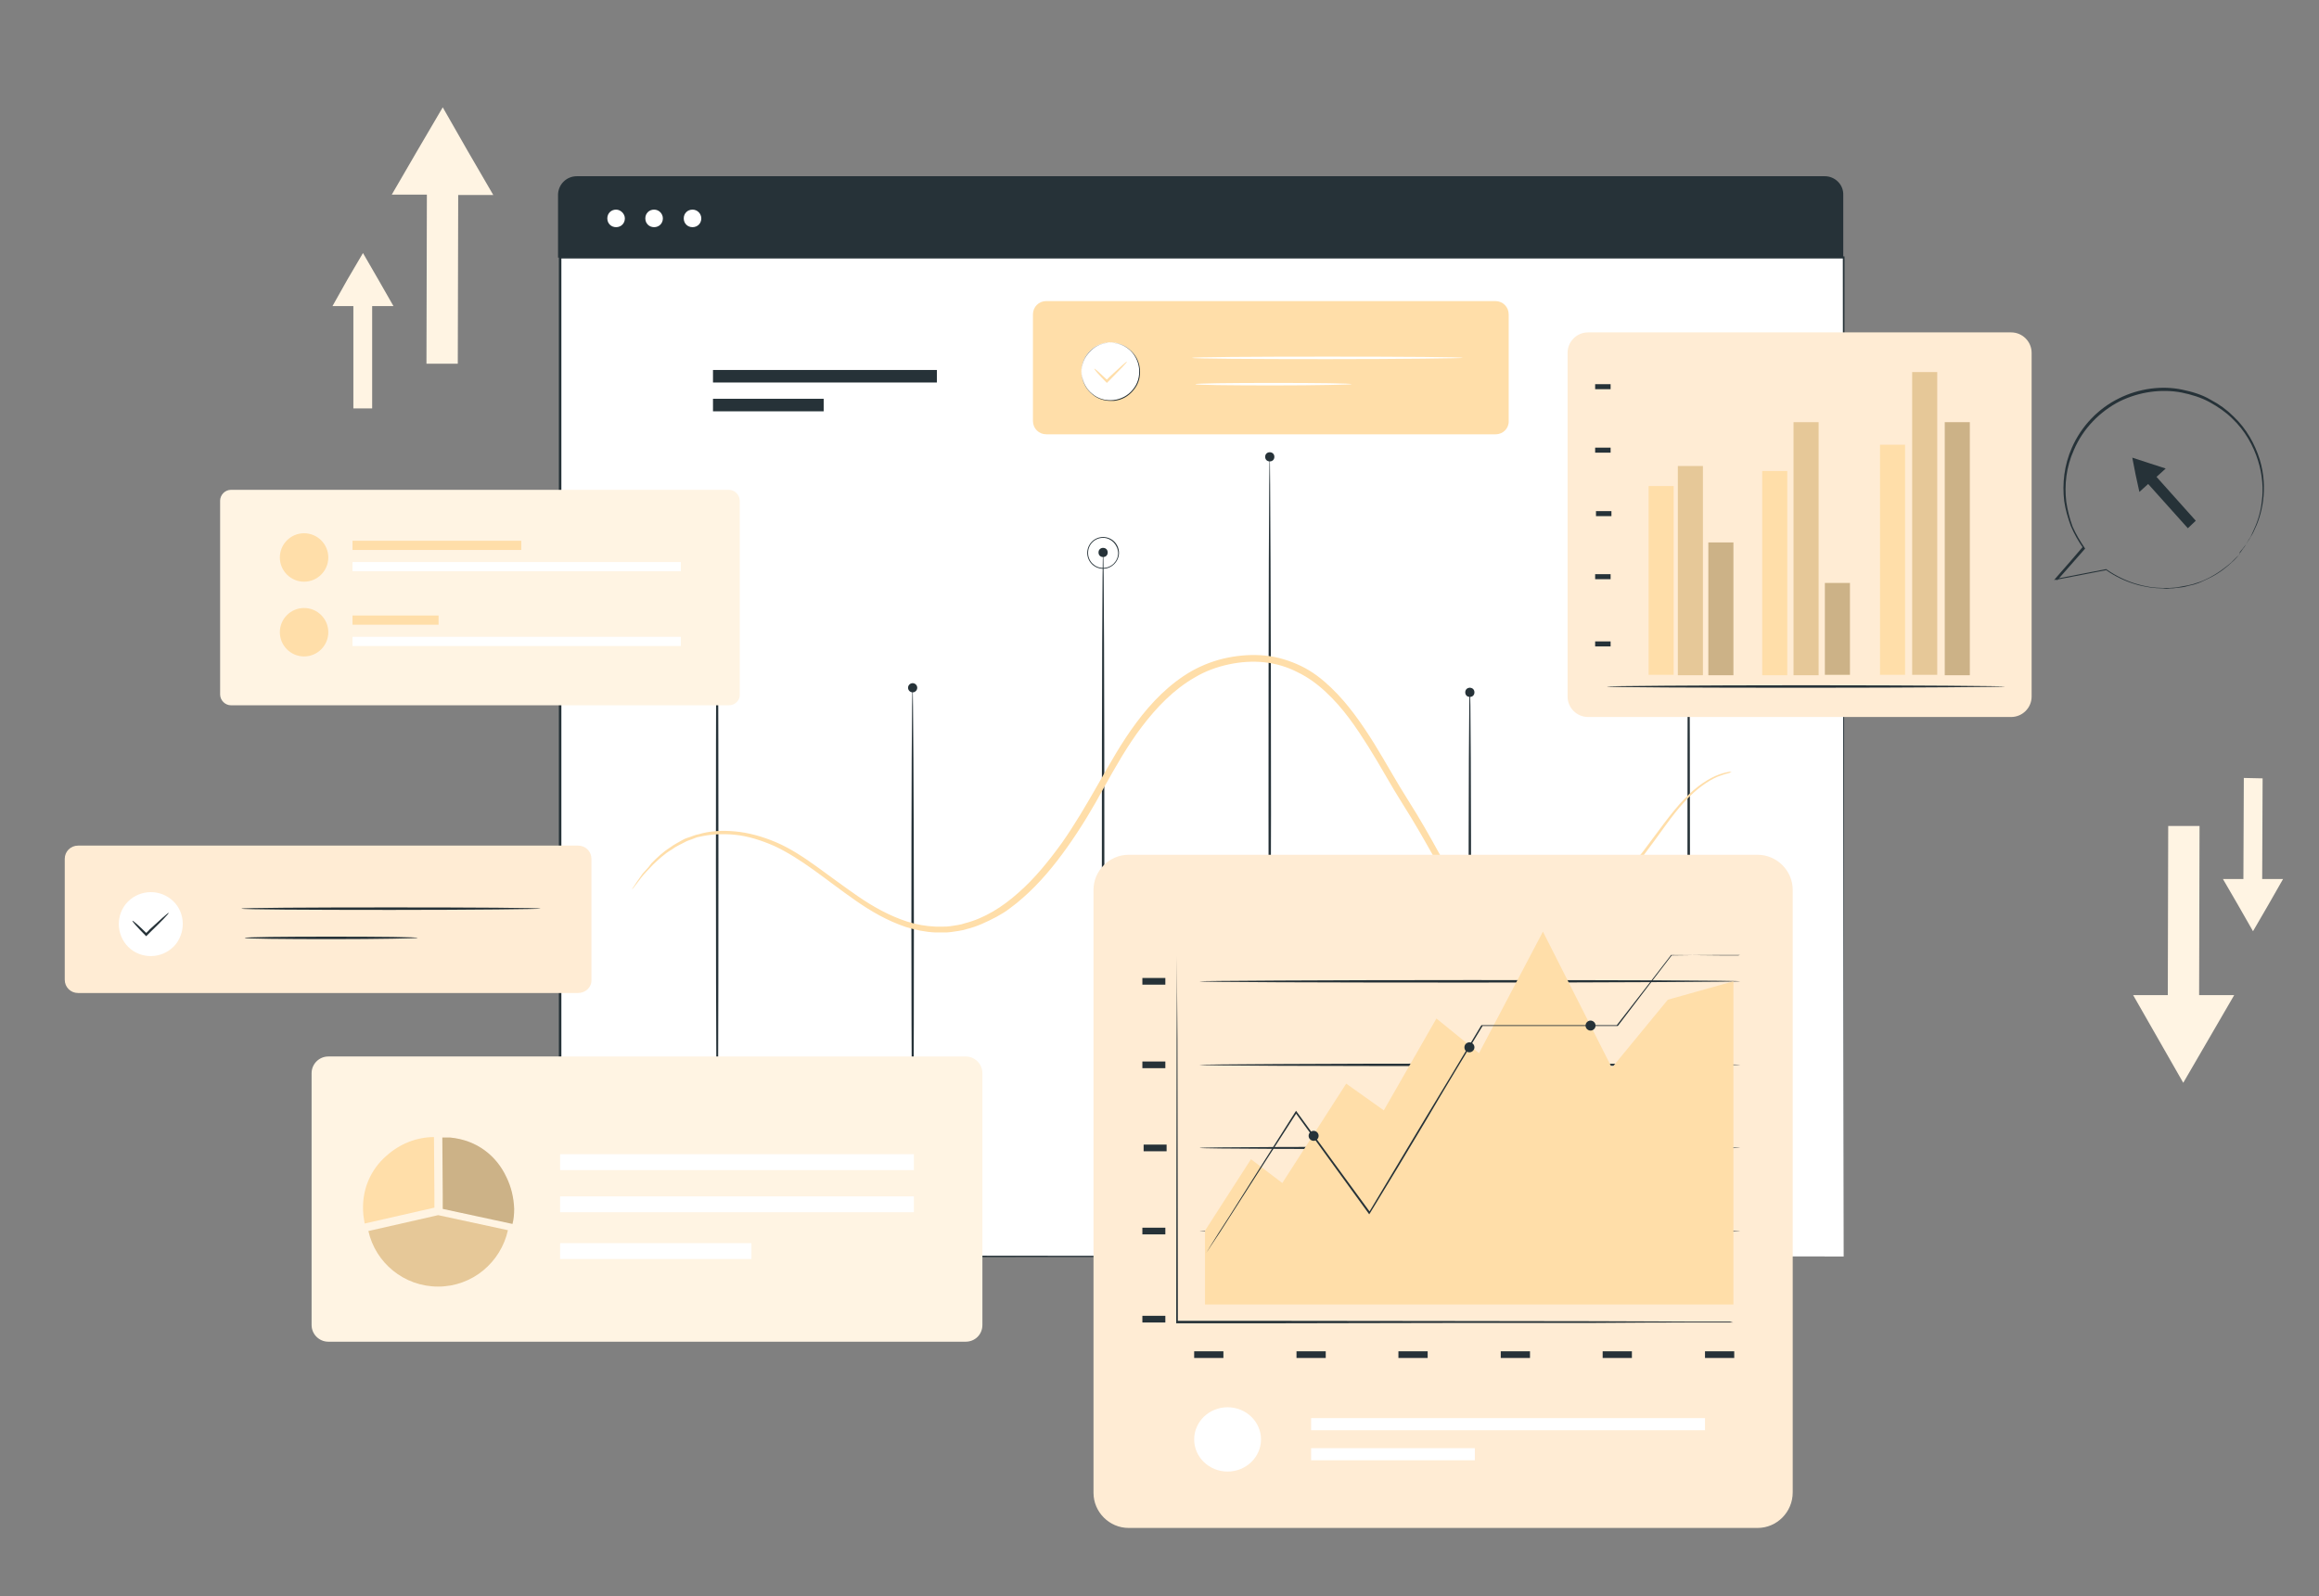 <?xml version="1.0" encoding="utf-8"?>
<!-- Generator: Adobe Illustrator 24.2.3, SVG Export Plug-In . SVG Version: 6.00 Build 0)  -->
<svg version="1.1" id="Layer_1" xmlns="http://www.w3.org/2000/svg" xmlns:xlink="http://www.w3.org/1999/xlink" x="0px" y="0px"
	 viewBox="0 0 555.2 382.3" style="enable-background:new 0 0 555.2 382.3;" xml:space="preserve">
<rect x="0" y="0" width="555.2" height="382.3" fill="#808080" stroke="none"/>
<style type="text/css">
	.st0{fill:#FFF4E3;}
	.st1{display:none;}
	.st2{display:inline;fill:#F5F5F5;}
	.st3{fill:#FFFFFF;}
	.st4{fill:#263238;}
	.st5{fill:#FFDEA9;}
	.st6{fill:#FFECD4;}
	.st7{opacity:0.2;}
	.st8{opacity:0.1;}
</style>
<g id="Background_Complete">
	<g>
		<polygon class="st0" points="510.7,238.3 516.7,248.8 522.7,259.3 528.8,248.8 534.9,238.3 526.5,238.3 526.6,197.8 519.1,197.8 
			519,238.3 		"/>
	</g>
	<g>
		<polygon class="st0" points="532.2,210.5 535.8,216.7 539.4,223 543,216.8 546.6,210.5 541.6,210.5 541.7,186.4 537.2,186.3 
			537.1,210.5 		"/>
	</g>
	<g>
		<polygon class="st0" points="118.1,46.7 112,36.2 106,25.7 99.9,36.1 93.8,46.6 102.2,46.6 102.1,87.1 109.6,87.1 109.7,46.7 		
			"/>
	</g>
	<g>
		<polygon class="st0" points="94.2,73.3 90.6,67 86.9,60.6 83.2,66.9 79.6,73.3 84.6,73.3 84.6,97.8 89.1,97.8 89.1,73.3 		"/>
	</g>
</g>
<g id="Background_Simple" class="st1">
	<path class="st2" d="M44.8,50.7c92.9-78.9,296.4,99.4,370.9,84.9s182.1,23.7,161.8,111.1c-22.5,96.9-283.1,98-397,64.6
		S-42.8,125.1,44.8,50.7z"/>
</g>
<g id="Floor">
</g>
<g id="Plant">
</g>
<g id="Windows">
	<g>
		<g>
			<rect x="134" y="61.7" class="st3" width="307.4" height="239.2"/>
			<g>
				<g>
					<path class="st4" d="M441.4,300.9c0-1.8-0.1-94.8-0.2-239.2l0.2,0.2c-87.5,0-193.3,0-307.3,0l0,0l0.3-0.3
						c0,86.2,0,167.7,0,239.2l-0.2-0.2C316.4,300.8,439.3,300.9,441.4,300.9c-2.1,0-124.9,0.1-307.4,0.2h-0.2v-0.2
						c0-71.4,0-153,0-239.2v-0.3h0.3l0,0c114,0,219.9,0,307.3,0h0.2v0.2C441.5,206.1,441.4,299.1,441.4,300.9z"/>
				</g>
			</g>
		</g>
		<g>
			<g>
				<g>
					<path class="st4" d="M218.5,280.8c-0.1,0-0.3-26-0.3-58.1s0.1-58.1,0.3-58.1c0.1,0,0.3,26,0.3,58.1S218.7,280.8,218.5,280.8z"
						/>
				</g>
			</g>
			<g>
				<g>
					<path class="st4" d="M351.9,280.8c-0.1,0-0.3-26-0.3-58.1s0.1-58.1,0.3-58.1s0.3,26,0.3,58.1
						C352.2,254.8,352.1,280.8,351.9,280.8z"/>
				</g>
			</g>
			<g>
				<g>
					<path class="st4" d="M264.1,280.8c-0.1,0-0.3-33.2-0.3-74.2s0.1-74.2,0.3-74.2s0.3,33.2,0.3,74.2
						C264.3,247.6,264.2,280.8,264.1,280.8z"/>
				</g>
			</g>
			<g>
				<g>
					<path class="st4" d="M171.7,280.8c-0.1,0-0.3-33.2-0.3-74.2s0.1-74.2,0.3-74.2s0.3,33.2,0.3,74.2S171.9,280.8,171.7,280.8z"/>
				</g>
			</g>
			<g>
				<g>
					<path class="st4" d="M404.3,280.8c-0.1,0-0.3-33.2-0.3-74.2s0.1-74.2,0.3-74.2c0.1,0,0.3,33.2,0.3,74.2
						C404.5,247.6,404.4,280.8,404.3,280.8z"/>
				</g>
			</g>
			<g>
				<g>
					<path class="st4" d="M304,280.8c-0.1,0-0.3-38.4-0.3-85.7s0.1-85.7,0.3-85.7c0.1,0,0.3,38.4,0.3,85.7
						C304.2,242.4,304.1,280.8,304,280.8z"/>
				</g>
			</g>
			<g>
				<path class="st4" d="M219.6,164.7c0,0.6-0.5,1.1-1.1,1.1s-1.1-0.5-1.1-1.1s0.5-1.1,1.1-1.1C219.1,163.6,219.6,164.1,219.6,164.7
					z"/>
			</g>
			<g>
				<circle class="st4" cx="264.1" cy="132.3" r="1.1"/>
			</g>
			<g>
				<path class="st4" d="M264.1,136.2c-2.1,0-3.8-1.7-3.8-3.8s1.7-3.8,3.8-3.8c2.1,0,3.8,1.7,3.8,3.8
					C267.9,134.4,266.2,136.2,264.1,136.2z M264.1,128.8c-2,0-3.6,1.6-3.6,3.6s1.6,3.6,3.6,3.6s3.6-1.6,3.6-3.6
					C267.6,130.4,266,128.8,264.1,128.8z"/>
			</g>
			<g>
				<circle class="st4" cx="304" cy="109.4" r="1.1"/>
			</g>
			<g>
				<circle class="st4" cx="351.9" cy="165.8" r="1.1"/>
			</g>
			<g>
				<circle class="st4" cx="404.3" cy="132.3" r="1.1"/>
			</g>
			<g>
				<path class="st4" d="M172.8,133.4c0,0.6-0.5,1.1-1.1,1.1s-1.1-0.5-1.1-1.1s0.5-1.1,1.1-1.1C172.3,132.3,172.8,132.8,172.8,133.4
					z"/>
			</g>
			<g>
				<g>
					<path class="st5" d="M414.6,184.9c0,0-0.3,0.1-0.9,0.3c-0.6,0.1-1.4,0.4-2.5,0.8c-2.1,0.9-5,2.8-7.9,6c-3,3.2-5.9,7.7-9.7,12.7
						c-1.9,2.5-4,5.2-6.6,7.6c-1.3,1.3-2.7,2.4-4.3,3.5c-1.6,1.1-3.3,2-5.1,2.8c-3.7,1.5-8,2.3-12.3,2.1c-2.2-0.1-4.4-0.3-6.6-0.8
						s-4.5-1.4-6.4-2.8c-2-1.4-3.6-3.2-5-5.2s-2.6-4.1-3.8-6.3c-2.4-4.3-4.9-8.7-7.7-13.1c-2.8-4.4-5.3-9.1-8.2-13.7
						c-2.9-4.6-6-9.2-10.1-13c-2-1.9-4.3-3.6-6.8-4.8c-2.5-1.3-5.2-2.1-8-2.4c-2.8-0.3-5.7-0.1-8.5,0.5s-5.6,1.6-8.1,3.1
						c-5.1,2.9-9.2,7.2-12.7,11.8s-6.3,9.6-9.1,14.6c-2.7,5-5.6,9.8-8.8,14.3s-6.6,8.6-10.6,12.1c-1,0.9-2,1.7-3.1,2.5
						c-1,0.8-2.2,1.5-3.3,2.1c-2.3,1.2-4.6,2.3-7.1,2.9c-1.2,0.4-2.5,0.5-3.7,0.7c-0.6,0.1-1.2,0.1-1.9,0.1c-0.6,0-1.2,0-1.8,0
						c-2.5-0.1-4.8-0.6-7.1-1.3c-4.5-1.5-8.4-3.8-12-6.3s-6.8-5-10-7.3s-6.3-4.3-9.5-5.8c-3.2-1.4-6.4-2.4-9.5-2.7s-5.9-0.1-8.5,0.5
						c-0.7,0.1-1.2,0.4-1.8,0.6c-0.6,0.2-1.2,0.4-1.7,0.7c-1.1,0.6-2.1,1-3,1.7c-1.9,1.1-3.3,2.5-4.5,3.6c-0.6,0.6-1.1,1.2-1.6,1.7
						s-0.9,1-1.3,1.5c-0.7,0.9-1.2,1.6-1.6,2.1c-0.4,0.5-0.6,0.7-0.6,0.7s0.1-0.3,0.5-0.8c0.3-0.5,0.8-1.2,1.5-2.2
						c0.3-0.5,0.7-1,1.2-1.5s1-1.1,1.5-1.8c1.2-1.2,2.6-2.6,4.5-3.8c0.9-0.7,2-1.2,3-1.8c0.5-0.3,1.2-0.5,1.8-0.7s1.2-0.5,1.9-0.6
						c2.6-0.8,5.6-1,8.8-0.7s6.5,1.2,9.8,2.6c3.3,1.4,6.5,3.5,9.7,5.8s6.5,4.8,10,7.2s7.4,4.6,11.7,6c2.2,0.7,4.4,1.1,6.8,1.2
						c0.6,0,1.2,0,1.7,0c0.6,0,1.2,0,1.8-0.1c1.2-0.2,2.4-0.3,3.5-0.7c4.7-1.2,9-3.9,12.8-7.3c3.9-3.4,7.2-7.5,10.4-11.9
						c3.1-4.4,5.9-9.2,8.7-14.1c2.8-4.9,5.6-10,9.2-14.8c3.5-4.7,7.8-9.2,13.2-12.3c2.7-1.5,5.6-2.6,8.6-3.2c3-0.6,6-0.8,9-0.5
						s5.9,1.2,8.6,2.5s5,3.1,7.1,5.1c4.2,4,7.4,8.7,10.3,13.3c2.9,4.7,5.4,9.3,8.2,13.7c2.8,4.4,5.3,8.8,7.7,13.2
						c2.4,4.3,4.7,8.5,8.4,11.1c1.8,1.3,3.8,2.2,6,2.7c2.1,0.6,4.3,0.7,6.4,0.8c4.2,0.2,8.3-0.5,11.9-1.9c1.8-0.7,3.4-1.7,5-2.7
						c1.5-1.1,2.9-2.2,4.2-3.4c2.6-2.4,4.7-5,6.6-7.4c3.8-5,6.8-9.4,9.9-12.6c3-3.2,6.1-5.1,8.3-5.9c1.1-0.4,2-0.6,2.6-0.7
						C414.3,184.9,414.6,184.9,414.6,184.9z"/>
				</g>
			</g>
			<g>
				<rect x="170.7" y="88.6" class="st4" width="53.6" height="3"/>
			</g>
			<g>
				<rect x="170.7" y="95.5" class="st4" width="26.5" height="3"/>
			</g>
			<g>
				<path class="st4" d="M436.9,42.2H138.1c-2.5,0-4.5,2-4.5,4.5v15h307.7v-15C441.4,44.2,439.3,42.2,436.9,42.2z"/>
			</g>
			<g>
				<path class="st3" d="M149.6,52.3c0,1.2-0.9,2.1-2.1,2.1c-1.2,0-2.1-0.9-2.1-2.1s0.9-2.1,2.1-2.1
					C148.6,50.2,149.6,51.2,149.6,52.3z"/>
			</g>
			<g>
				<path class="st3" d="M158.7,52.3c0,1.2-0.9,2.1-2.1,2.1c-1.2,0-2.1-0.9-2.1-2.1s0.9-2.1,2.1-2.1S158.7,51.2,158.7,52.3z"/>
			</g>
			<g>
				<path class="st3" d="M167.9,52.3c0,1.2-0.9,2.1-2.1,2.1c-1.2,0-2.1-0.9-2.1-2.1s0.9-2.1,2.1-2.1S167.9,51.2,167.9,52.3z"/>
			</g>
		</g>
	</g>
	<g>
		<g>
			<path class="st6" d="M138.4,237.8H18.7c-1.8,0-3.2-1.4-3.2-3.2v-28.9c0-1.8,1.4-3.2,3.2-3.2h119.7c1.8,0,3.2,1.4,3.2,3.2v28.9
				C141.7,236.4,140.2,237.8,138.4,237.8z"/>
		</g>
		<g>
			<path class="st3" d="M42.1,226.1c-2.7,3.3-7.5,3.8-10.8,1.2c-3.3-2.7-3.8-7.5-1.2-10.8c2.7-3.3,7.5-3.8,10.8-1.2
				C44.2,217.9,44.7,222.7,42.1,226.1z"/>
		</g>
		<g>
			<g>
				<path class="st4" d="M40.4,218.6c0.1,0.1-1.8,2.1-4.2,4.4c-0.3,0.3-0.7,0.7-1,1l-0.2,0.2l-0.2-0.2c-1.9-1.9-3.2-3.4-3.1-3.5
					s1.6,1.2,3.5,3.1h-0.4c0.3-0.3,0.7-0.6,1-1C38.3,220.3,40.3,218.5,40.4,218.6z"/>
			</g>
		</g>
		<g>
			<g>
				<path class="st4" d="M129.4,217.6c0,0.1-16,0.3-35.8,0.3s-35.8-0.1-35.8-0.3s16-0.3,35.8-0.3
					C113.3,217.3,129.4,217.4,129.4,217.6z"/>
			</g>
		</g>
		<g>
			<g>
				<path class="st4" d="M100,224.6c0,0.1-9.3,0.3-20.7,0.3s-20.7-0.1-20.7-0.3s9.3-0.3,20.7-0.3S100,224.4,100,224.6z"/>
			</g>
		</g>
	</g>
	<g>
		<g>
			<path class="st0" d="M174.5,168.9H55.3c-1.4,0-2.6-1.2-2.6-2.6v-46.4c0-1.4,1.2-2.6,2.6-2.6h119.2c1.4,0,2.6,1.2,2.6,2.6v46.4
				C177.2,167.7,176,168.9,174.5,168.9z"/>
		</g>
		<g>
			<g>
				<path class="st5" d="M78.6,133.5c0,3.2-2.6,5.8-5.8,5.8c-3.2,0-5.8-2.6-5.8-5.8s2.6-5.8,5.8-5.8S78.6,130.3,78.6,133.5z"/>
			</g>
			<g>
				<rect x="84.4" y="129.5" class="st5" width="40.4" height="2.2"/>
			</g>
			<g>
				<rect x="84.4" y="134.6" class="st3" width="78.6" height="2.2"/>
			</g>
		</g>
		<g>
			<g>
				<path class="st5" d="M78.6,151.4c0,3.2-2.6,5.8-5.8,5.8c-3.2,0-5.8-2.6-5.8-5.8s2.6-5.8,5.8-5.8C76,145.6,78.6,148.2,78.6,151.4
					z"/>
			</g>
			<g>
				<rect x="84.4" y="147.4" class="st5" width="20.6" height="2.2"/>
			</g>
			<g>
				<rect x="84.4" y="152.5" class="st3" width="78.6" height="2.2"/>
			</g>
		</g>
	</g>
	<g>
		<g>
			<path class="st0" d="M231.2,321.3H78.6c-2.2,0-4-1.8-4-4V257c0-2.2,1.8-4,4-4h152.6c2.2,0,4,1.8,4,4v60.3
				C235.2,319.6,233.4,321.3,231.2,321.3z"/>
		</g>
		<g>
			<g>
				<g>
					<path class="st5" d="M104,286.1l-0.1-13.8c-4.1,0-8.2,1.6-11.4,4.5C88.8,280,86.4,285,87,291c0.1,0.7,0.2,1.3,0.3,2l0,0l0,0
						l16.7-3.8V286.1z"/>
				</g>
				<g>
					<g>
						<path class="st5" d="M121.2,281.8c-2.3-4.9-6.9-8.8-13.5-9.4c-0.2,0-0.4,0-0.5,0s-0.2,0-0.3,0c-0.3,0-0.7,0-1,0l0,0l0,0l0,0
							l0,0l0,0l0.1,13.8v3.3l16.7,3.6l0,0l0,0c0.3-1.2,0.4-2.4,0.4-3.6C123,286.8,122.4,284.2,121.2,281.8z"/>
					</g>
					<g class="st7">
						<path d="M121.2,281.8c-2.3-4.9-6.9-8.8-13.5-9.4c-0.2,0-0.4,0-0.5,0s-0.2,0-0.3,0c-0.3,0-0.7,0-1,0l0,0l0,0l0,0l0,0l0,0
							l0.1,13.8v3.3l16.7,3.6l0,0l0,0c0.3-1.2,0.4-2.4,0.4-3.6C123,286.8,122.4,284.2,121.2,281.8z"/>
					</g>
				</g>
			</g>
			<g>
				<g>
					<path class="st5" d="M104.9,291l-16.7,3.8c1.7,7.6,8.5,13.3,16.7,13.3s15-5.8,16.7-13.5L104.9,291"/>
				</g>
				<g class="st8">
					<path d="M104.9,291l-16.7,3.8c1.7,7.6,8.5,13.3,16.7,13.3s15-5.8,16.7-13.5L104.9,291"/>
				</g>
			</g>
		</g>
		<g>
			<rect x="134.1" y="276.4" class="st3" width="84.7" height="3.8"/>
		</g>
		<g>
			<rect x="134.1" y="286.5" class="st3" width="84.7" height="3.8"/>
		</g>
		<g>
			<rect x="134.1" y="297.7" class="st3" width="45.8" height="3.8"/>
		</g>
	</g>
	<g>
		<g>
			<path class="st6" d="M420.8,365.9H270.2c-4.6,0-8.4-3.8-8.4-8.4V213.1c0-4.6,3.8-8.4,8.4-8.4h150.6c4.6,0,8.4,3.8,8.4,8.4v144.3
				C429.2,362.1,425.4,365.9,420.8,365.9z"/>
		</g>
		<g>
			<g>
				<g>
					<rect x="273.5" y="315.1" class="st4" width="5.5" height="1.6"/>
				</g>
				<g>
					<rect x="285.9" y="323.6" class="st4" width="7" height="1.6"/>
				</g>
				<g>
					<rect x="310.4" y="323.6" class="st4" width="7" height="1.6"/>
				</g>
				<g>
					<rect x="334.8" y="323.6" class="st4" width="7" height="1.6"/>
				</g>
				<g>
					<rect x="359.3" y="323.6" class="st4" width="7" height="1.6"/>
				</g>
				<g>
					<rect x="383.7" y="323.6" class="st4" width="7" height="1.6"/>
				</g>
				<g>
					<rect x="408.2" y="323.6" class="st4" width="7" height="1.6"/>
				</g>
				<g>
					<rect x="273.5" y="294" class="st4" width="5.5" height="1.6"/>
				</g>
				<g>
					<rect x="273.5" y="254.2" class="st4" width="5.5" height="1.6"/>
				</g>
				<g>
					<rect x="273.5" y="234.2" class="st4" width="5.5" height="1.6"/>
				</g>
				<g>
					<rect x="273.8" y="274.1" class="st4" width="5.5" height="1.6"/>
				</g>
				<g>
					<g>
						<path class="st4" d="M415,316.7c0,0-0.2,0-0.6,0s-1,0-1.7,0c-1.5,0-3.8,0-6.6,0c-5.8,0-14.1,0-24.4,0.1
							c-20.7,0-49.2,0-80.7,0.1c-6.5,0-13,0-19.1,0h-0.3v-0.3c0-27,0.1-50.7,0.1-67.7c0-8.5,0.1-15.3,0.1-20c0-2.3,0-4.1,0-5.4
							c0-0.6,0-1.1,0-1.4s0-0.5,0-0.5s0,0.2,0,0.5s0,0.8,0,1.4c0,1.2,0,3.1,0,5.4c0,4.7,0,11.5,0.1,20c0,17,0.1,40.7,0.1,67.7
							l-0.3-0.3c6.1,0,12.6,0,19.1,0c31.5,0,60,0.1,80.7,0.1c10.3,0,18.7,0.1,24.4,0.1c2.9,0,5.1,0,6.6,0c0.7,0,1.3,0,1.7,0
							C414.8,316.7,415,316.7,415,316.7z"/>
					</g>
				</g>
				<g>
					<g>
						<path class="st4" d="M416.6,274.9c0,0.1-29,0.3-64.7,0.3s-64.7-0.1-64.7-0.3s29-0.3,64.7-0.3S416.6,274.7,416.6,274.9z"/>
					</g>
				</g>
				<g>
					<g>
						<path class="st4" d="M416.6,255c0,0.1-29,0.3-64.7,0.3s-64.7-0.1-64.7-0.3c0-0.1,29-0.3,64.7-0.3S416.6,254.8,416.6,255z"/>
					</g>
				</g>
				<g>
					<g>
						<path class="st4" d="M416.6,235c0,0.1-29,0.3-64.7,0.3s-64.7-0.1-64.7-0.3c0-0.1,29-0.3,64.7-0.3S416.6,234.8,416.6,235z"/>
					</g>
				</g>
				<g>
					<g>
						<path class="st4" d="M416.6,294.8c0,0.1-29,0.3-64.7,0.3s-64.7-0.1-64.7-0.3c0-0.1,29-0.3,64.7-0.3S416.6,294.6,416.6,294.8z"
							/>
					</g>
				</g>
				<g>
					<path class="st5" d="M288.5,312.4c0-3.3,0-17.7,0-17.7l11-17.1l7.5,5.7l15.3-23.8l9,6.4l12.6-22l10.2,8.3l15.3-29.1l16.5,32.6
						l13.4-16.3L415,235v77.4H288.5z"/>
				</g>
			</g>
			<g>
				<g>
					<path class="st4" d="M416.6,228.7c0,0-0.1,0-0.3,0c-0.2,0-0.5,0-0.8,0c-0.7,0-1.8,0-3.2,0c-2.8,0-6.9,0-12.1,0.1l0.1-0.1
						c-3.5,4.6-7.9,10.3-12.9,16.9l-0.1,0.1h-0.1c-9.4,0-20.4,0-32.4,0l0.2-0.1c-4.3,7.1-8.9,14.7-13.6,22.7
						c-4.6,7.7-9.1,15.2-13.4,22.2l-0.2,0.3l-0.2-0.3c-6.4-8.8-12.3-16.9-17.5-24.1h0.4c-6.7,10.4-12.2,18.9-16,24.9
						c-1.9,3-3.4,5.3-4.5,6.9c-0.5,0.8-0.9,1.4-1.2,1.8c-0.3,0.4-0.4,0.6-0.4,0.6s0.1-0.2,0.4-0.6s0.6-1,1.1-1.8
						c1-1.6,2.5-4,4.4-6.9c3.8-6,9.2-14.6,15.8-25l0.2-0.3l0.2,0.3c5.2,7.2,11.2,15.3,17.6,24.1h-0.4c4.2-7,8.7-14.5,13.3-22.2
						c4.8-7.9,9.4-15.6,13.6-22.6l0.1-0.1h0.1c12,0,23,0,32.4,0l-0.2,0.1c5.1-6.6,9.5-12.2,13-16.8v-0.1h0.1c5.2,0,9.2,0.1,12.1,0.1
						c1.4,0,2.4,0,3.2,0c0.3,0,0.6,0,0.8,0C416.5,228.7,416.6,228.7,416.6,228.7z"/>
				</g>
			</g>
			<g>
				<path class="st4" d="M315.7,272c0,0.7-0.6,1.2-1.2,1.2s-1.2-0.5-1.2-1.2s0.6-1.2,1.2-1.2S315.7,271.3,315.7,272z"/>
			</g>
			<g>
				<path class="st4" d="M353,250.8c0,0.7-0.6,1.2-1.2,1.2c-0.7,0-1.2-0.5-1.2-1.2s0.6-1.2,1.2-1.2S353,250.1,353,250.8z"/>
			</g>
			<g>
				<path class="st4" d="M382,245.6c0,0.7-0.6,1.2-1.2,1.2s-1.2-0.5-1.2-1.2s0.6-1.2,1.2-1.2S382,244.9,382,245.6z"/>
			</g>
		</g>
		<g>
			<ellipse class="st3" cx="293.9" cy="344.7" rx="8" ry="7.7"/>
		</g>
		<g>
			<rect x="313.9" y="339.6" class="st3" width="94.3" height="2.9"/>
		</g>
		<g>
			<rect x="313.9" y="346.8" class="st3" width="39.2" height="2.9"/>
		</g>
	</g>
	<g>
		<g>
			<path class="st6" d="M481.5,171.7H380.2c-2.7,0-4.9-2.2-4.9-4.9V84.5c0-2.7,2.2-4.9,4.9-4.9h101.3c2.7,0,4.9,2.2,4.9,4.9v82.3
				C486.4,169.5,484.2,171.7,481.5,171.7z"/>
		</g>
		<g>
			<g>
				<rect x="394.7" y="116.4" class="st5" width="6" height="45.2"/>
			</g>
			<g>
				<rect x="421.9" y="112.8" class="st5" width="6" height="48.9"/>
			</g>
			<g>
				<rect x="450.1" y="106.5" class="st5" width="6" height="55.1"/>
			</g>
			<g>
				<g>
					<rect x="436.9" y="139.6" class="st5" width="6" height="22"/>
				</g>
				<g class="st7">
					<rect x="436.9" y="139.6" width="6" height="22"/>
				</g>
			</g>
			<g>
				<g>
					<rect x="401.7" y="111.6" class="st5" width="6" height="50.1"/>
				</g>
				<g class="st8">
					<rect x="401.7" y="111.6" width="6" height="50.1"/>
				</g>
			</g>
			<g>
				<g>
					<rect x="429.4" y="101.1" class="st5" width="6" height="60.6"/>
				</g>
				<g class="st8">
					<rect x="429.4" y="101.1" width="6" height="60.6"/>
				</g>
			</g>
			<g>
				<g>
					<rect x="465.6" y="101.1" class="st5" width="6" height="60.6"/>
				</g>
				<g class="st7">
					<rect x="465.6" y="101.1" width="6" height="60.6"/>
				</g>
			</g>
			<g>
				<g>
					<rect x="457.8" y="89.1" class="st5" width="6" height="72.5"/>
				</g>
				<g class="st8">
					<rect x="457.8" y="89.1" width="6" height="72.5"/>
				</g>
			</g>
			<g>
				<g>
					<rect x="409" y="129.9" class="st5" width="6" height="31.8"/>
				</g>
				<g class="st7">
					<rect x="409" y="129.9" width="6" height="31.8"/>
				</g>
			</g>
			<g>
				<g>
					<path class="st4" d="M480.1,164.4c0,0.1-21.4,0.3-47.7,0.3c-26.4,0-47.7-0.1-47.7-0.3c0-0.1,21.4-0.3,47.7-0.3
						C458.8,164.1,480.1,164.3,480.1,164.4z"/>
				</g>
			</g>
			<g>
				<rect x="381.9" y="153.6" class="st4" width="3.7" height="1.2"/>
			</g>
			<g>
				<rect x="381.9" y="137.5" class="st4" width="3.7" height="1.2"/>
			</g>
			<g>
				<rect x="381.9" y="107.2" class="st4" width="3.7" height="1.2"/>
			</g>
			<g>
				<rect x="381.9" y="92" class="st4" width="3.7" height="1.2"/>
			</g>
			<g>
				<rect x="382.1" y="122.4" class="st4" width="3.7" height="1.2"/>
			</g>
		</g>
	</g>
	<g>
		<g>
			<path class="st5" d="M358.1,104H250.5c-1.8,0-3.2-1.4-3.2-3.2V75.3c0-1.8,1.4-3.2,3.2-3.2H358c1.8,0,3.2,1.4,3.2,3.2v25.5
				C361.3,102.5,359.9,104,358.1,104z"/>
		</g>
		<g>
			<path class="st3" d="M271.3,93.3c-2.4,3-6.8,3.5-9.8,1.1s-3.5-6.8-1.1-9.8s6.8-3.5,9.8-1.1C273.3,86,273.7,90.3,271.3,93.3z"/>
			<path class="st4" d="M265.9,96c-1.6,0-3.1-0.5-4.3-1.5c-1.5-1.2-2.4-2.8-2.6-4.7s0.3-3.7,1.5-5.1c1.2-1.5,2.8-2.4,4.7-2.6
				c0.3,0,0.5,0,0.8,0c1.6,0,3.1,0.5,4.3,1.5c1.5,1.2,2.4,2.8,2.6,4.7s-0.3,3.7-1.5,5.1l0,0c-1.2,1.5-2.8,2.4-4.7,2.6
				C266.4,96,266.2,96,265.9,96z M265.9,82.1c-0.3,0-0.5,0-0.8,0c-1.8,0.2-3.5,1.1-4.6,2.5c-1.2,1.4-1.7,3.2-1.5,5.1
				c0.2,1.8,1.1,3.5,2.5,4.6c1.4,1.2,3.2,1.7,5.1,1.5c1.8-0.2,3.5-1.1,4.6-2.5l0,0c1.2-1.4,1.7-3.2,1.5-5.1
				c-0.2-1.8-1.1-3.5-2.5-4.6C269,82.6,267.5,82.1,265.9,82.1z"/>
		</g>
		<g>
			<g>
				<path class="st5" d="M269.8,86.6c0.1,0.1-1.6,1.9-3.7,4c-0.3,0.3-0.6,0.6-0.9,0.9l-0.2,0.2l-0.2-0.2c-1.7-1.7-2.9-3.1-2.8-3.2
					s1.4,1.1,3.2,2.8h-0.4c0.3-0.3,0.6-0.6,0.9-0.9C267.9,88.2,269.7,86.5,269.8,86.6z"/>
			</g>
		</g>
		<g>
			<g>
				<path class="st3" d="M350.2,85.7c0,0.1-14.5,0.3-32.4,0.3s-32.4-0.1-32.4-0.3s14.5-0.3,32.4-0.3S350.2,85.5,350.2,85.7z"/>
			</g>
		</g>
		<g>
			<g>
				<path class="st3" d="M323.6,92c0,0.1-8.4,0.3-18.7,0.3c-10.3,0-18.7-0.1-18.7-0.3s8.4-0.3,18.7-0.3
					C315.3,91.7,323.6,91.8,323.6,92z"/>
			</g>
		</g>
	</g>
</g>
<g id="Speech_Bubble">
	<g>
		<g>
			<g>
				<path class="st4" d="M536.1,132.8c0,0-0.1,0.2-0.4,0.5c-0.3,0.3-0.7,0.8-1.3,1.3c-1.2,1.1-3,2.7-5.8,4c-0.7,0.3-1.4,0.7-2.2,1
					c-0.4,0.1-0.8,0.3-1.2,0.4c-0.4,0.1-0.9,0.2-1.3,0.3c-0.9,0.3-1.9,0.4-2.9,0.5c-0.5,0.1-1,0.1-1.5,0.1c-0.5,0.1-1.1,0.1-1.6,0
					c-4.3,0-9.3-1.3-13.7-4.4h0.2c-3.7,0.7-7.7,1.5-11.9,2.3l-0.7,0.1l0.4-0.5c2.1-2.4,4.3-4.9,6.5-7.5v0.3
					c-1.1-1.6-2.1-3.3-2.9-5.2c-0.7-1.9-1.3-3.9-1.6-6c-0.5-4.2,0-8.6,1.8-12.7c2.3-5.3,6.4-9.5,11.3-11.9
					c4.8-2.4,10.3-3.1,15.1-2.1c2.4,0.5,4.8,1.2,6.8,2.4c2.1,1.1,3.9,2.4,5.5,4c3.2,3,5.2,6.8,6.3,10.3c1.1,3.6,1.2,7,0.8,10
					s-1.3,5.4-2.2,7.2c-0.2,0.5-0.5,0.9-0.7,1.3s-0.5,0.8-0.7,1.1c-0.4,0.7-0.8,1.2-1.2,1.7c-0.3,0.4-0.6,0.7-0.8,1
					C536.3,132.7,536.2,132.8,536.1,132.8c0,0,0.1-0.1,0.2-0.4c0.2-0.2,0.4-0.6,0.7-1c0.4-0.4,0.7-1,1.1-1.7
					c0.2-0.3,0.4-0.7,0.7-1.1c0.2-0.4,0.4-0.9,0.6-1.3c0.9-1.9,1.8-4.3,2.1-7.2c0.4-2.9,0.2-6.3-0.9-9.8c-1.1-3.5-3.1-7.2-6.2-10.1
					c-1.5-1.5-3.4-2.8-5.4-3.9s-4.3-1.8-6.7-2.3c-4.8-0.9-10.1-0.2-14.8,2.1c-4.7,2.4-8.8,6.5-11,11.7c-1.8,4-2.3,8.3-1.8,12.4
					c0.3,2,0.8,4,1.5,5.9c0.8,1.8,1.8,3.5,2.9,5.1l0.1,0.2l-0.1,0.1c-2.3,2.6-4.5,5.1-6.6,7.5l-0.2-0.4c4.2-0.8,8.2-1.6,11.9-2.3
					h0.1l0.1,0.1c4.3,3,9.2,4.4,13.4,4.4c0.5,0,1.1,0,1.6,0s1-0.1,1.5-0.1c1-0.2,1.9-0.3,2.8-0.5c0.4-0.1,0.9-0.2,1.3-0.3
					c0.4-0.1,0.8-0.3,1.2-0.4c0.8-0.2,1.5-0.6,2.2-0.9c2.7-1.3,4.6-2.9,5.8-3.9c0.6-0.6,1-1,1.3-1.3
					C536,133,536.1,132.8,536.1,132.8z"/>
			</g>
		</g>
		<g>
			<polygon class="st4" points="518.5,112.2 514.5,110.9 510.5,109.6 511.3,113.7 512.2,117.8 514.3,115.9 523.8,126.5 525.7,124.7 
				516.3,114.2 			"/>
		</g>
	</g>
</g>
<g id="Character_2">
</g>
<g id="Character_1">
</g>
</svg>
